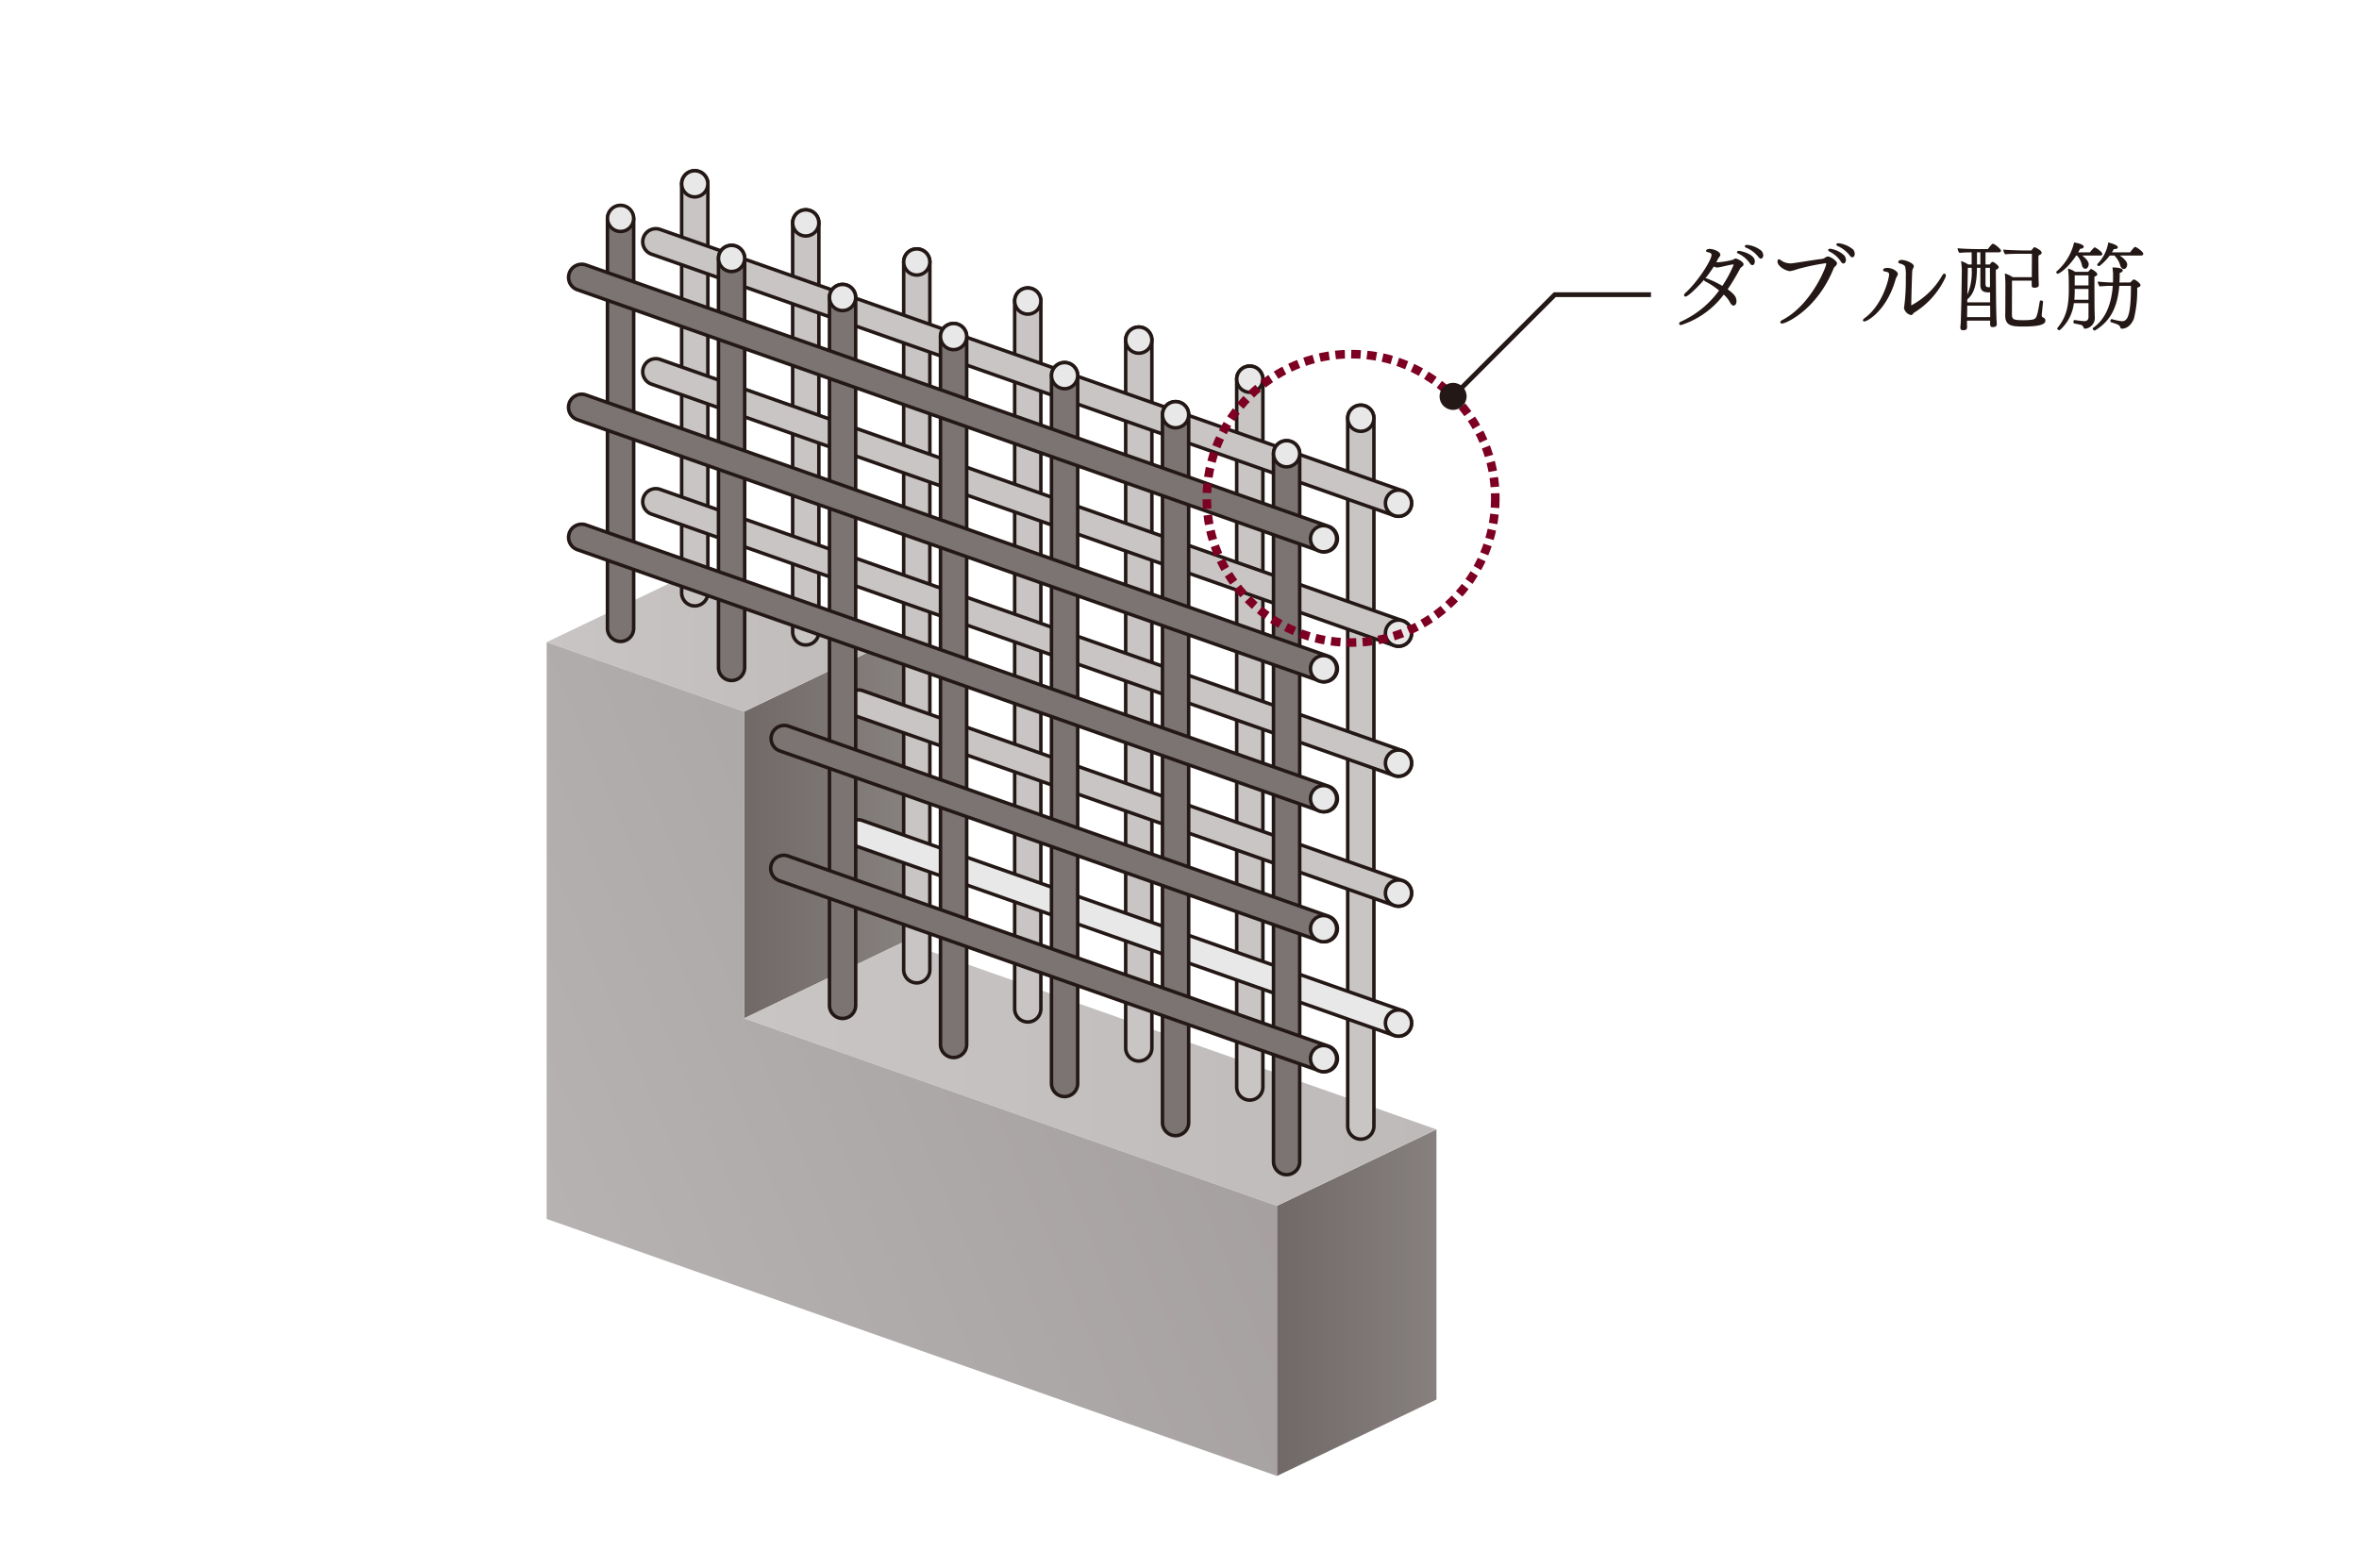 <svg xmlns="http://www.w3.org/2000/svg" xmlns:xlink="http://www.w3.org/1999/xlink" width="373" height="248" viewBox="0 0 373 248">
  <defs>
    <linearGradient id="linear-gradient" x1="1" y1="0.5" x2="0" y2="0.5" gradientUnits="objectBoundingBox">
      <stop offset="0" stop-color="#86807e"/>
      <stop offset="1" stop-color="#706967"/>
    </linearGradient>
    <linearGradient id="linear-gradient-3" y1="0.5" x2="1" y2="0.5" gradientUnits="objectBoundingBox">
      <stop offset="0" stop-color="#c8c5c4"/>
      <stop offset="1" stop-color="#bdbab9"/>
    </linearGradient>
    <linearGradient id="linear-gradient-5" x1="-0.349" y1="0.911" x2="1.297" y2="0.114" gradientUnits="objectBoundingBox">
      <stop offset="0" stop-color="#bdbab9"/>
      <stop offset="1" stop-color="#9c9796"/>
    </linearGradient>
  </defs>
  <g id="structure_p05" transform="translate(-507 -1064)">
    <rect id="長方形_88" data-name="長方形 88" width="373" height="248" transform="translate(507 1064)" fill="none"/>
    <g id="アートワーク_42" data-name="アートワーク 42" transform="translate(719.663 1194.207)">
      <g id="グループ_16294" data-name="グループ 16294" transform="translate(-126.228 -103.207)">
        <path id="パス_33392" data-name="パス 33392" d="M47.441,22.659,63.52,6.58H78.735" transform="translate(95.88 13.024)" fill="none" stroke="#231815" stroke-width="0.755"/>
        <g id="グループ_16290" data-name="グループ 16290" transform="translate(179.064 11.344)">
          <g id="グループ_16289" data-name="グループ 16289">
            <path id="パス_33393" data-name="パス 33393" d="M69.462,7.041a.5.5,0,0,1-.257.393.976.976,0,0,0-.257.227,35.9,35.9,0,0,1-2,3.341c1.091.785,1.393,1.254,1.393,1.873,0,.471-.242.7-.453.7-.227,0-.441-.227-.592-.547a4.712,4.712,0,0,0-.967-1.193,13.607,13.607,0,0,1-6.758,4.822c-.181,0-.3-.1-.3-.224s.091-.242.3-.335a15.153,15.153,0,0,0,6.018-4.912A12.25,12.25,0,0,0,63.429,9.76c-.151-.076-.211-.166-.211-.272-.665.8-2.477,2.662-2.949,2.662a.2.2,0,0,1-.211-.211.553.553,0,0,1,.211-.378c1.906-1.71,4.13-5.157,4.13-6,0-.5-.864-.332-.864-.634,0-.272.423-.317.559-.317.607,0,1.695.423,1.695.921a.452.452,0,0,1-.106.287,1.977,1.977,0,0,0-.257.363c-.091.181-.181.363-.272.529.076,0,.148.015.227.015a12.011,12.011,0,0,0,2.48-.423l.072-.06a.421.421,0,0,1,.257-.106C68.48,6.132,69.462,6.646,69.462,7.041Zm-1.571.088c0-.045-.03-.06-.079-.06h-.027c-.713.076-1.649.378-2.359.471-.045,0-.076.015-.124.015a1.057,1.057,0,0,1-.541-.169,16.768,16.768,0,0,1-1.347,1.876.341.341,0,0,1,.121-.015,14.343,14.343,0,0,1,2.571,1.211A19.619,19.619,0,0,0,67.891,7.129Zm3.356-.544c0,.317-.169.592-.381.592-.136,0-.272-.079-.408-.29a4.593,4.593,0,0,0-1.843-1.541c-.136-.06-.2-.151-.2-.227,0-.106.136-.2.332-.2C68.964,4.924,71.247,5.392,71.247,6.585Zm1.332-.937c0,.227-.154.5-.378.5-.124,0-.26-.091-.411-.287a4.8,4.8,0,0,0-1.936-1.45c-.136-.06-.2-.136-.2-.214,0-.121.154-.224.366-.224a4.223,4.223,0,0,1,2.266.937A1.223,1.223,0,0,1,72.58,5.649Z" transform="translate(-59.272 -3.591)" fill="#231815"/>
            <path id="パス_33394" data-name="パス 33394" d="M73.828,7.061a.747.747,0,0,1-.332.517.7.7,0,0,0-.181.242c-2.662,6.622-7.592,8.767-8.166,8.767-.181,0-.287-.091-.287-.2,0-.121.091-.242.287-.344,4.553-2.329,6.973-8.392,6.973-8.894,0-.076-.03-.1-.109-.1a35.46,35.46,0,0,0-4.353.906A6.669,6.669,0,0,1,66.4,8.3c-.562,0-1.982-.71-1.982-1.514a.456.456,0,0,1,.06-.257.2.2,0,0,1,.181-.106.36.36,0,0,1,.211.091,2.569,2.569,0,0,0,1.574.559,2.231,2.231,0,0,0,.317-.015c1.631-.227,3.353-.529,4.806-.71a1.768,1.768,0,0,0,.453-.227.924.924,0,0,1,.335-.136C72.831,5.989,73.828,6.7,73.828,7.061Zm1.015.033c-.124,0-.26-.079-.4-.305a4.682,4.682,0,0,0-1.828-1.6c-.136-.076-.181-.151-.181-.227,0-.109.121-.211.314-.211a4.182,4.182,0,0,1,2.257,1.1,1.16,1.16,0,0,1,.227.725C75.235,6.789,75.066,7.094,74.843,7.094Zm1.782-1.483c0,.227-.151.5-.378.5-.121,0-.257-.076-.408-.287a4.931,4.931,0,0,0-1.921-1.5c-.136-.079-.2-.154-.2-.23,0-.121.154-.211.347-.211a4.463,4.463,0,0,1,2.3.985A1.058,1.058,0,0,1,76.625,5.611Z" transform="translate(-48.862 -3.765)" fill="#231815"/>
            <path id="パス_33395" data-name="パス 33395" d="M74.414,6.97c0,.272-.257.5-.335.8-1.408,5.006-4.5,6.713-4.945,6.713-.148,0-.242-.06-.242-.166,0-.091.079-.227.272-.363,2.861-2.069,3.87-6.29,3.87-6.909,0-.211-.073-.363-.692-.468-.184-.03-.26-.106-.26-.211,0-.317.483-.347.668-.347C73.55,6.019,74.414,6.563,74.414,6.97Zm2.553,6.139c-.076.045-.151.181-.211.242a.328.328,0,0,1-.272.121,1.422,1.422,0,0,1-1.1-1.118.446.446,0,0,1,.03-.151,32,32,0,0,0,.257-4.719,6.473,6.473,0,0,0-.094-1.646c-.072-.257-.6-.471-.846-.514-.166-.033-.242-.121-.242-.23,0-.272.305-.332.559-.332.607,0,1.891.517,1.891.982a.62.62,0,0,1-.03.166c-.06.154-.136.26-.181.411a2.24,2.24,0,0,0-.045.287c-.076,1.8-.121,3.9-.151,5.217,0,.073,0,.106.015.106h.015a12.3,12.3,0,0,0,4.855-4.689c.1-.211.242-.317.363-.317s.224.121.224.317a.86.86,0,0,1-.073.3A12.941,12.941,0,0,1,76.967,13.109Z" transform="translate(-39.83 -1.995)" fill="#231815"/>
            <path id="パス_33396" data-name="パス 33396" d="M80.713,5.015c0,.151-.136.257-.317.257H78.263V7.19h.683c.181-.269.314-.408.438-.408.227,0,.967.592.967.834,0,.136-.106.287-.456.423,0,.559.033,4.535.033,4.535,0,.347.045,2.8.076,3.326,0,.166.045.653.045.713,0,.363-.242.483-.637.483a.376.376,0,0,1-.42-.423c0-.169,0-.4.015-.592H75.332v.438c0,.136.015.5.015.592,0,.468-.366.483-.622.483-.347,0-.438-.181-.438-.408,0-.211.06-.668.06-.773.015-.2.091-2.9.109-3.991L74.5,9.353c0-.227.015-.876.015-.937a10.315,10.315,0,0,0-.121-1.755,4.2,4.2,0,0,1,1.133.529h.547V5.271c-.634.015-1.48.03-1.936.091a1.225,1.225,0,0,1-.29-.74c.683.091,2.378.136,3.193.136h1.6c.121-.166.619-.846.789-.846C79.671,3.912,80.713,4.743,80.713,5.015Zm-1.722,8.695H75.375l-.027,1.813h3.658C79.006,15.1,79.006,14.329,78.991,13.709Zm0-2.118c-.094,0-.166.015-.257.015-1.118,0-1.287-.544-1.287-1.257V7.722h-.529c-.045,2.465-.378,4.036-1.529,4.988l-.015.468h3.616Zm-3.523-3.87L75.4,11.969a9.32,9.32,0,0,0,.668-4.248Zm1.979-2.45h-.529V7.19h.529Zm1.514,2.45h-.7v2.447c0,.517.121.622.562.622.045,0,.1-.018.151-.018Zm8.767,8.329c0,.408-.257.955-3.492.955-1.767,0-2.855-.091-2.855-1.74V15.19c.015-.559.027-2.631.027-4.4a19.681,19.681,0,0,0-.091-2.178,4.716,4.716,0,0,1,1.257.589h3.009V8.507S85.6,6.495,85.6,5.5h-1.77c-.514,0-1.933.015-2.447.091a1.277,1.277,0,0,1-.305-.755c.562.076,2.662.136,2.994.136h1.438c.378-.468.423-.514.529-.514,0,0,1.1.453,1.1.891,0,.166-.151.3-.483.408a5,5,0,0,0-.03.665c0,.227.015,2.223.015,2.329,0,.272.015.861.03,1.239,0,.079.015.363.015.441v.042c0,.275-.3.4-.68.4-.227,0-.441-.076-.441-.317v-.8H82.453c0,1.181-.015,4.976-.015,5.308,0,.819.257.94,1.752.94a10.09,10.09,0,0,0,1.3-.063c.861-.106.906-.332,1.359-2.933.015-.091.091-.121.184-.121.151,0,.329.094.329.181v.015c-.015.181-.211,2.042-.211,2.118a.477.477,0,0,0,.06.272l.03.015c.2.166.441.166.483.5Z" transform="translate(-29.817 -3.713)" fill="#231815"/>
            <path id="パス_33397" data-name="パス 33397" d="M86.3,5.677c0,.136-.136.242-.366.242H83.124c.559.423,1.015.952,1.015,1.359,0,.335-.2.728-.532.728-.242,0-.468-.227-.544-.574a3.138,3.138,0,0,0-.77-1.514h-.136c-1.378,2.088-2.707,2.873-2.9,2.873a.236.236,0,0,1-.242-.227.185.185,0,0,1,.076-.166,8.574,8.574,0,0,0,2.737-4.553c.121.015,1.526.242,1.526.668,0,.151-.166.332-.571.332-.094.181-.2.363-.305.559h1.858c.139-.181.622-.788.773-.788C85.181,4.616,86.3,5.3,86.3,5.677Zm-.8,3.19c0,.181-.2.3-.453.393v.68c0,1.317.012,3.918.012,3.918,0,.483.033,1.526.048,1.949v.03a1.7,1.7,0,0,1-1.544,1.649c-.317,0-.181-.456-.619-.592-.317-.088-.74-.163-1.088-.242-.091-.015-.136-.121-.136-.242,0-.136.073-.3.208-.3h.018a14.021,14.021,0,0,0,1.468.181c.468,0,.692-.227.692-.665V13.447H81.791a6.7,6.7,0,0,1-2.19,4.236.218.218,0,0,1-.106.03c-.136,0-.332-.106-.332-.242a.194.194,0,0,1,.045-.121c1.224-1.529,1.77-3.009,1.785-5.927,0-.529,0-1.317-.015-1.876a12.054,12.054,0,0,0-.121-1.571,3.6,3.6,0,0,1,1.133.514H84.06c.287-.363.366-.438.456-.438C84.679,8.051,85.5,8.58,85.5,8.867ZM81.927,11.2v.453c0,.453-.027.861-.057,1.254h2.236V11.2Zm2.178-2.148H81.927v1.589h2.178ZM92.332,10.6c0,.169-.2.32-.529.4a18.312,18.312,0,0,1-.5,4.837c-.562,1.529-1.649,1.649-1.876,1.649-.166,0-.257-.06-.287-.2-.121-.4-.378-.483-1.438-.819-.106-.027-.133-.121-.133-.224,0-.139.076-.275.211-.275h.042a7.538,7.538,0,0,0,1.589.332c.846,0,1.408-.816,1.408-5.592H88.975c-.257,3.036-1.178,5.456-3.825,7.045a.169.169,0,0,1-.079.015.368.368,0,0,1-.3-.317c0-.03,0-.063.03-.076,2.145-1.483,2.949-4.036,3.145-6.667a17.549,17.549,0,0,0-2.057.091,1.287,1.287,0,0,1-.317-.773,22.717,22.717,0,0,0,2.4.151c.018-.332.018-.665.018-1.012V8.761c0-.211-.06-.634-.091-.967.072,0,1.631,0,1.631.468,0,.151-.166.317-.483.393,0,.529-.015,1.027-.045,1.526l1.755-.015c.088-.136.393-.468.529-.468C91.5,9.7,92.332,10.3,92.332,10.6Zm.438-4.958c0,.151-.121.272-.347.272H89.051c.559.378,1.178.937,1.178,1.42,0,.363-.242.713-.526.713-.242,0-.471-.214-.577-.559A3.533,3.533,0,0,0,88.2,5.918h-.74a8.627,8.627,0,0,1-1.538,1.589.367.367,0,0,1-.2.073.232.232,0,0,1-.227-.227.227.227,0,0,1,.06-.151,6.1,6.1,0,0,0,1.677-3.356c1.151.287,1.514.562,1.514.77,0,.275-.483.275-.532.275h-.1a5.719,5.719,0,0,1-.3.514h2.873c.242-.332.65-.861.8-.861C91.652,4.544,92.77,5.284,92.77,5.647Z" transform="translate(-19.377 -3.846)" fill="#231815"/>
          </g>
        </g>
        <g id="グループ_16293" data-name="グループ 16293">
          <g id="グループ_16291" data-name="グループ 16291" transform="translate(0 62.469)">
            <path id="パス_33398" data-name="パス 33398" d="M63.446,50.277,38.223,62.363v42.714L63.446,92.991Z" transform="translate(77.25 38.868)" fill="url(#linear-gradient)"/>
            <path id="パス_33399" data-name="パス 33399" d="M35.558,24.407,10.335,36.493v48.5L35.558,72.905Z" transform="translate(20.887 -13.417)" fill="url(#linear-gradient)"/>
            <path id="パス_33400" data-name="パス 33400" d="M35.558,40.46,10.335,52.546,94.586,82.2l25.223-12.086Z" transform="translate(20.887 19.028)" fill="url(#linear-gradient-3)"/>
            <path id="パス_33401" data-name="パス 33401" d="M25.223,20.769,0,32.855l31.222,10.99L56.445,31.759Z" transform="translate(0 -20.769)" fill="url(#linear-gradient-3)"/>
            <path id="パス_33402" data-name="パス 33402" d="M31.222,84.258V35.76L0,24.77v91.212l115.473,40.646V113.915Z" transform="translate(0 -12.683)" fill="url(#linear-gradient-5)"/>
          </g>
          <g id="グループ_16292" data-name="グループ 16292" transform="translate(3.468)">
            <path id="パス_33403" data-name="パス 33403" d="M44,128.446a2.074,2.074,0,0,1-2.072-2.072V14.434a2.072,2.072,0,0,1,4.145,0V126.373A2.072,2.072,0,0,1,44,128.446Z" transform="translate(81.265 24.709)" fill="#c8c5c4" stroke="#231815" stroke-width="0.553"/>
            <path id="パス_33404" data-name="パス 33404" d="M38.187,126.4a2.074,2.074,0,0,1-2.072-2.072V12.389a2.072,2.072,0,1,1,4.145,0V124.328A2.072,2.072,0,0,1,38.187,126.4Z" transform="translate(69.523 20.576)" fill="#c8c5c4" stroke="#231815" stroke-width="0.553"/>
            <path id="パス_33405" data-name="パス 33405" d="M32.375,124.356a2.073,2.073,0,0,1-2.069-2.072V10.344a2.071,2.071,0,1,1,4.142,0V122.283A2.074,2.074,0,0,1,32.375,124.356Z" transform="translate(57.782 16.443)" fill="#c8c5c4" stroke="#231815" stroke-width="0.553"/>
            <path id="パス_33406" data-name="パス 33406" d="M26.568,122.311a2.074,2.074,0,0,1-2.072-2.072V8.3a2.071,2.071,0,1,1,4.142,0V120.238A2.073,2.073,0,0,1,26.568,122.311Z" transform="translate(46.04 12.31)" fill="#c8c5c4" stroke="#231815" stroke-width="0.553"/>
            <path id="パス_33407" data-name="パス 33407" d="M20.758,120.263a2.072,2.072,0,0,1-2.072-2.072V6.254a2.071,2.071,0,1,1,4.142,0V118.19A2.071,2.071,0,0,1,20.758,120.263Z" transform="translate(34.298 8.177)" fill="#c8c5c4" stroke="#231815" stroke-width="0.553"/>
            <path id="パス_33408" data-name="パス 33408" d="M14.948,70.953a2.072,2.072,0,0,1-2.072-2.072V4.206a2.072,2.072,0,0,1,4.145,0V68.881A2.074,2.074,0,0,1,14.948,70.953Z" transform="translate(22.555 4.044)" fill="#c8c5c4" stroke="#231815" stroke-width="0.553"/>
            <path id="パス_33409" data-name="パス 33409" d="M9.138,68.914a2.072,2.072,0,0,1-2.072-2.072V2.163a2.072,2.072,0,0,1,4.145,0V66.841A2.074,2.074,0,0,1,9.138,68.914Z" transform="translate(10.813 -0.091)" fill="#c8c5c4" stroke="#231815" stroke-width="0.553"/>
            <path id="パス_33410" data-name="パス 33410" d="M124.526,48.607a2.031,2.031,0,0,1-.689-.121L6.415,7.152A2.071,2.071,0,1,1,7.793,3.246L125.212,44.58a2.072,2.072,0,0,1-.686,4.027Z" transform="translate(6.7 6.044)" fill="#c8c5c4" stroke="#231815" stroke-width="0.553"/>
            <path id="パス_33411" data-name="パス 33411" d="M124.526,55.41a2.026,2.026,0,0,1-.689-.118L6.415,13.958a2.071,2.071,0,1,1,1.378-3.906L125.212,51.386a2.07,2.07,0,0,1-.686,4.024Z" transform="translate(6.7 19.793)" fill="#c8c5c4" stroke="#231815" stroke-width="0.553"/>
            <path id="パス_33412" data-name="パス 33412" d="M124.526,62.213a2.031,2.031,0,0,1-.689-.121L6.415,20.761a2.071,2.071,0,1,1,1.378-3.906L125.212,58.186a2.072,2.072,0,0,1-.686,4.027Z" transform="translate(6.7 33.545)" fill="#c8c5c4" stroke="#231815" stroke-width="0.553"/>
            <path id="パス_33413" data-name="パス 33413" d="M103.117,61.48a2.027,2.027,0,0,1-.689-.118L17.008,31.294a2.071,2.071,0,0,1,1.375-3.906L103.8,57.456a2.07,2.07,0,0,1-.686,4.024Z" transform="translate(28.109 54.83)" fill="#c8c5c4" stroke="#231815" stroke-width="0.553"/>
            <path id="パス_33414" data-name="パス 33414" d="M103.117,68.285a2.031,2.031,0,0,1-.689-.121L17.008,38.1a2.071,2.071,0,1,1,1.375-3.906L103.8,64.258a2.072,2.072,0,0,1-.686,4.027Z" transform="translate(28.109 68.581)" fill="#e9e8e8" stroke="#231815" stroke-width="0.553"/>
            <path id="パス_33415" data-name="パス 33415" d="M40.114,130.3a2.072,2.072,0,0,1-2.072-2.072V16.292a2.072,2.072,0,0,1,4.145,0V128.231A2.072,2.072,0,0,1,40.114,130.3Z" transform="translate(73.417 28.47)" fill="#7b7473" stroke="#231815" stroke-width="0.553"/>
            <path id="パス_33416" data-name="パス 33416" d="M34.3,128.261a2.074,2.074,0,0,1-2.072-2.072V14.249a2.072,2.072,0,0,1,4.145,0V126.188A2.072,2.072,0,0,1,34.3,128.261Z" transform="translate(61.675 24.335)" fill="#7b7473" stroke="#231815" stroke-width="0.553"/>
            <path id="パス_33417" data-name="パス 33417" d="M28.494,126.216a2.074,2.074,0,0,1-2.072-2.072V12.2a2.072,2.072,0,1,1,4.145,0V124.143A2.072,2.072,0,0,1,28.494,126.216Z" transform="translate(49.933 20.202)" fill="#7b7473" stroke="#231815" stroke-width="0.553"/>
            <path id="パス_33418" data-name="パス 33418" d="M22.682,124.174a2.073,2.073,0,0,1-2.069-2.072V10.159a2.071,2.071,0,1,1,4.142,0V122.1A2.074,2.074,0,0,1,22.682,124.174Z" transform="translate(38.192 16.069)" fill="#7b7473" stroke="#231815" stroke-width="0.553"/>
            <path id="パス_33419" data-name="パス 33419" d="M16.875,122.129a2.074,2.074,0,0,1-2.072-2.072V8.114a2.071,2.071,0,1,1,4.142,0V120.056A2.073,2.073,0,0,1,16.875,122.129Z" transform="translate(26.45 11.936)" fill="#7b7473" stroke="#231815" stroke-width="0.553"/>
            <path id="パス_33420" data-name="パス 33420" d="M11.065,72.816a2.071,2.071,0,0,1-2.072-2.069V6.069a2.071,2.071,0,1,1,4.142,0V70.747A2.071,2.071,0,0,1,11.065,72.816Z" transform="translate(14.708 7.803)" fill="#7b7473" stroke="#231815" stroke-width="0.553"/>
            <path id="パス_33421" data-name="パス 33421" d="M5.255,70.769A2.072,2.072,0,0,1,3.183,68.7V4.025a2.072,2.072,0,1,1,4.145,0V68.7A2.074,2.074,0,0,1,5.255,70.769Z" transform="translate(2.965 3.672)" fill="#7b7473" stroke="#231815" stroke-width="0.553"/>
            <path id="パス_33422" data-name="パス 33422" d="M120.64,50.466a2.022,2.022,0,0,1-.686-.118L2.532,9.017A2.072,2.072,0,0,1,3.91,5.108L121.329,46.442a2.071,2.071,0,0,1-.689,4.024Z" transform="translate(-1.148 9.804)" fill="#7b7473" stroke="#231815" stroke-width="0.553"/>
            <path id="パス_33423" data-name="パス 33423" d="M120.64,57.267a2.022,2.022,0,0,1-.686-.118L2.532,15.818A2.071,2.071,0,1,1,3.91,11.912L121.329,53.243a2.071,2.071,0,0,1-.689,4.024Z" transform="translate(-1.148 23.555)" fill="#7b7473" stroke="#231815" stroke-width="0.553"/>
            <path id="パス_33424" data-name="パス 33424" d="M120.64,64.073a2.1,2.1,0,0,1-.686-.118L2.532,22.624A2.072,2.072,0,1,1,3.91,18.715L121.329,60.046a2.072,2.072,0,0,1-.689,4.027Z" transform="translate(-1.148 37.305)" fill="#7b7473" stroke="#231815" stroke-width="0.553"/>
            <path id="パス_33425" data-name="パス 33425" d="M99.231,63.343a2.022,2.022,0,0,1-.686-.118L13.125,33.156A2.072,2.072,0,0,1,14.5,29.247L99.92,59.319a2.071,2.071,0,0,1-.689,4.024Z" transform="translate(20.261 58.59)" fill="#7b7473" stroke="#231815" stroke-width="0.553"/>
            <path id="パス_33426" data-name="パス 33426" d="M99.231,70.145a2.026,2.026,0,0,1-.686-.121L13.125,39.959A2.071,2.071,0,1,1,14.5,36.053L99.92,66.118a2.072,2.072,0,0,1-.689,4.027Z" transform="translate(20.261 72.342)" fill="#7b7473" stroke="#231815" stroke-width="0.553"/>
          </g>
          <circle id="楕円形_1003" data-name="楕円形 1003" cx="2.072" cy="2.072" r="2.072" transform="translate(9.615 5.466)" fill="#e9e8e8" stroke="#231815" stroke-width="0.553"/>
          <circle id="楕円形_1004" data-name="楕円形 1004" cx="2.072" cy="2.072" r="2.072" transform="translate(27.167 11.8)" fill="#e9e8e8" stroke="#231815" stroke-width="0.553"/>
          <circle id="楕円形_1005" data-name="楕円形 1005" cx="2.072" cy="2.072" r="2.072" transform="translate(44.719 17.978)" fill="#e9e8e8" stroke="#231815" stroke-width="0.553"/>
          <circle id="楕円形_1006" data-name="楕円形 1006" cx="2.072" cy="2.072" r="2.072" transform="translate(62.271 24.157)" fill="#e9e8e8" stroke="#231815" stroke-width="0.553"/>
          <circle id="楕円形_1007" data-name="楕円形 1007" cx="2.072" cy="2.072" r="2.072" transform="translate(79.824 30.335)" fill="#e9e8e8" stroke="#231815" stroke-width="0.553"/>
          <circle id="楕円形_1008" data-name="楕円形 1008" cx="2.072" cy="2.072" r="2.072" transform="translate(97.376 36.514)" fill="#e9e8e8" stroke="#231815" stroke-width="0.553"/>
          <circle id="楕円形_1009" data-name="楕円形 1009" cx="2.072" cy="2.072" r="2.072" transform="translate(114.928 42.692)" fill="#e9e8e8" stroke="#231815" stroke-width="0.553"/>
          <circle id="楕円形_1010" data-name="楕円形 1010" cx="2.072" cy="2.072" r="2.072" transform="translate(120.772 56.126)" fill="#e9e8e8" stroke="#231815" stroke-width="0.553"/>
          <circle id="楕円形_1011" data-name="楕円形 1011" cx="2.072" cy="2.072" r="2.072" transform="translate(120.772 76.679)" fill="#e9e8e8" stroke="#231815" stroke-width="0.553"/>
          <circle id="楕円形_1012" data-name="楕円形 1012" cx="2.072" cy="2.072" r="2.072" transform="translate(120.772 97.233)" fill="#e9e8e8" stroke="#231815" stroke-width="0.553"/>
          <circle id="楕円形_1013" data-name="楕円形 1013" cx="2.072" cy="2.072" r="2.072" transform="translate(120.772 117.789)" fill="#e9e8e8" stroke="#231815" stroke-width="0.553"/>
          <circle id="楕円形_1014" data-name="楕円形 1014" cx="2.072" cy="2.072" r="2.072" transform="translate(120.772 138.343)" fill="#e9e8e8" stroke="#231815" stroke-width="0.553"/>
          <circle id="楕円形_1015" data-name="楕円形 1015" cx="2.072" cy="2.072" r="2.072" transform="translate(126.659 37.072)" fill="#e9e8e8" stroke="#231815" stroke-width="0.553"/>
          <circle id="楕円形_1016" data-name="楕円形 1016" cx="2.072" cy="2.072" r="2.072" transform="translate(132.621 50.506)" fill="#e9e8e8" stroke="#231815" stroke-width="0.553"/>
          <circle id="楕円形_1017" data-name="楕円形 1017" cx="2.072" cy="2.072" r="2.072" transform="translate(132.621 71.059)" fill="#e9e8e8" stroke="#231815" stroke-width="0.553"/>
          <circle id="楕円形_1018" data-name="楕円形 1018" cx="2.072" cy="2.072" r="2.072" transform="translate(132.621 91.613)" fill="#e9e8e8" stroke="#231815" stroke-width="0.553"/>
          <circle id="楕円形_1019" data-name="楕円形 1019" cx="2.072" cy="2.072" r="2.072" transform="translate(132.621 112.167)" fill="#e9e8e8" stroke="#231815" stroke-width="0.553"/>
          <circle id="楕円形_1020" data-name="楕円形 1020" cx="2.072" cy="2.072" r="2.072" transform="translate(132.621 132.72)" fill="#e9e8e8" stroke="#231815" stroke-width="0.553"/>
          <circle id="楕円形_1021" data-name="楕円形 1021" cx="2.072" cy="2.072" r="2.072" transform="translate(109.107 30.894)" fill="#e9e8e8" stroke="#231815" stroke-width="0.553"/>
          <circle id="楕円形_1022" data-name="楕円形 1022" cx="2.072" cy="2.072" r="2.072" transform="translate(91.555 24.715)" fill="#e9e8e8" stroke="#231815" stroke-width="0.553"/>
          <circle id="楕円形_1023" data-name="楕円形 1023" cx="2.072" cy="2.072" r="2.072" transform="translate(74.003 18.537)" fill="#e9e8e8" stroke="#231815" stroke-width="0.553"/>
          <circle id="楕円形_1024" data-name="楕円形 1024" cx="2.072" cy="2.072" r="2.072" transform="translate(56.451 12.358)" fill="#e9e8e8" stroke="#231815" stroke-width="0.553"/>
          <circle id="楕円形_1025" data-name="楕円形 1025" cx="2.072" cy="2.072" r="2.072" transform="translate(38.898 6.18)" fill="#e9e8e8" stroke="#231815" stroke-width="0.553"/>
          <circle id="楕円形_1026" data-name="楕円形 1026" cx="2.072" cy="2.072" r="2.072" transform="translate(21.346 0.001)" fill="#e9e8e8" stroke="#231815" stroke-width="0.553"/>
        </g>
        <circle id="楕円形_1027" data-name="楕円形 1027" cx="22.807" cy="22.807" r="22.807" transform="translate(104.387 29.003)" fill="none" stroke="#7d0022" stroke-width="1.359" stroke-dasharray="1.5 1"/>
        <circle id="楕円形_1028" data-name="楕円形 1028" cx="2.141" cy="2.141" r="2.141" transform="translate(141.18 33.542)" fill="#231815"/>
      </g>
    </g>
  </g>
</svg>
